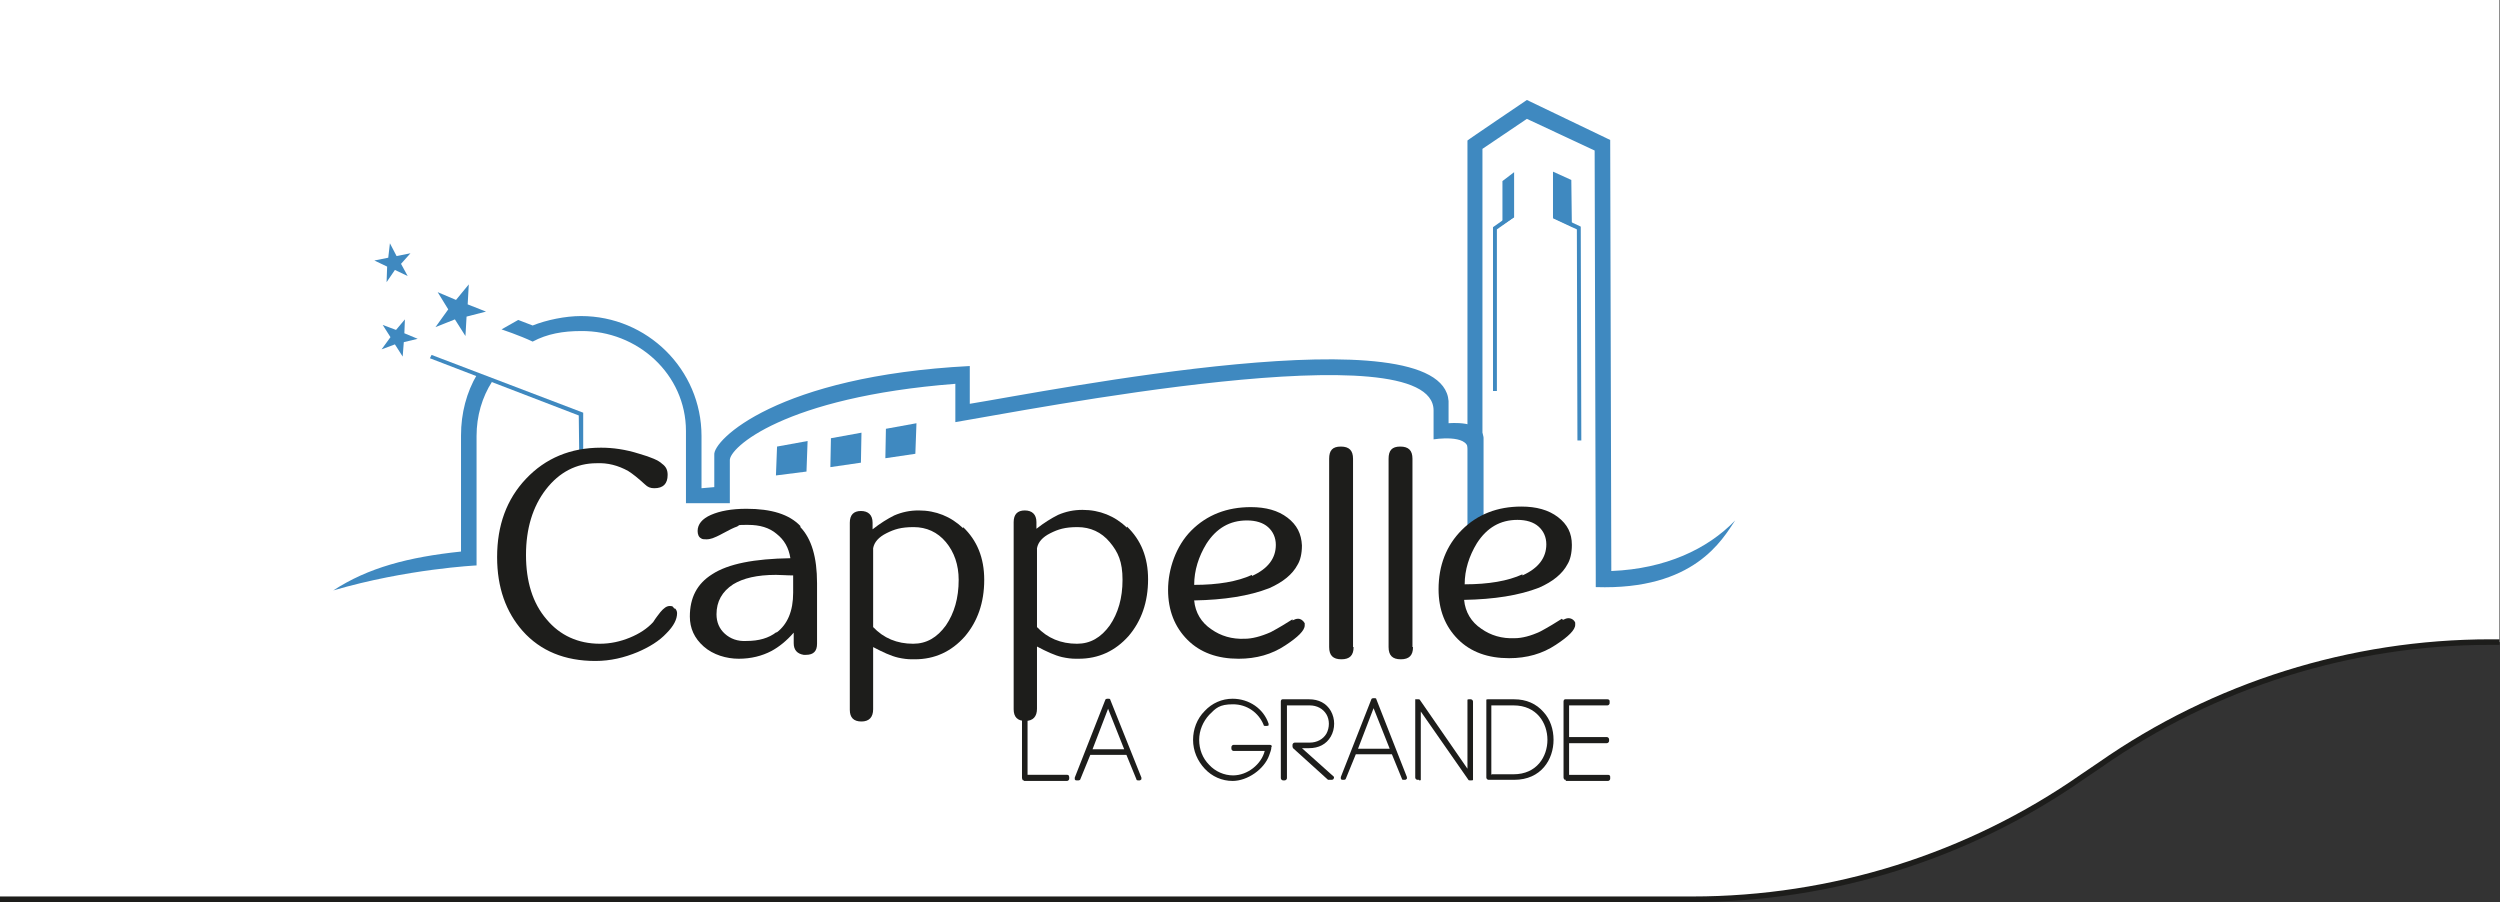 <?xml version="1.0" encoding="UTF-8"?>
<svg xmlns="http://www.w3.org/2000/svg" version="1.1" viewBox="0 0 450.1 162.4">
  <rect x="0" y="0" width="450.1" height="162.4" fill="#333333" stroke="none"/>
  <defs>
    <style>
      .cls-1 {
        fill: none;
        stroke: #1d1d1b;
        stroke-miterlimit: 10;
      }

      .cls-2 {
        fill: #3f89c0;
      }

      .cls-3 {
        fill: #1d1d1b;
      }

      .cls-4 {
        fill: #fff;
      }
    </style>
  </defs>
  <!-- Generator: Adobe Illustrator 28.7.0, SVG Export Plug-In . SVG Version: 1.2.0 Build 136)  -->
  <g>
    <g id="Calque_1">
      <path class="cls-4" d="M378.1,137.7c20.6-14.4,45.2-22.1,70.3-22.1h1.6V0H0v161.9h304.7c25.1,0,49.7-7.7,70.3-22.1l3.1-2.1h0Z"/>
      <g>
        <g>
          <path class="cls-3" d="M184.3,140.5c0,0-.2,0-.2-.1s-.1-.2-.1-.3v-13.7c0,0,0-.2,0-.3,0,0,.2-.1.3-.1h.3c.2,0,.4.2.4.4v13.1s7.1,0,7.1,0c.1,0,.2,0,.3.1,0,0,.1.2.1.3v.3c0,.2-.2.4-.4.4-2.6,0-5.1,0-7.7,0h0Z"/>
          <path class="cls-3" d="M194.1,140.5h-.3c-.1,0-.2,0-.3-.2,0,0,0-.2,0-.3l5.5-14c0-.1.2-.2.3-.2h.3c.1,0,.3,0,.3.2l5.6,14c0,.1,0,.2,0,.3,0,0-.2.2-.3.2h-.3c-.1,0-.3,0-.3-.2l-1.8-4.4h-6.5l-1.8,4.4c0,.1-.2.2-.3.2ZM196.7,134.9h5.7l-2.9-7.3-2.8,7.3Z"/>
          <path class="cls-3" d="M221.9,140.6c-1.9,0-3.7-.8-5-2.2-1.3-1.4-2.1-3.2-2.1-5.2,0-1.9.7-3.8,2.1-5.2,1.3-1.4,3.1-2.2,5-2.2,3,0,5.6,1.8,6.5,4.5,0,.1,0,.2,0,.3,0,0-.2.1-.3.1h-.3c-.1,0-.3,0-.3-.2-.9-2.2-3-3.7-5.5-3.7s-3.1.7-4.3,1.9c-1.1,1.2-1.8,2.8-1.8,4.5s.6,3.3,1.8,4.5c1.1,1.2,2.7,1.9,4.3,1.9,2.6,0,5.1-2,5.7-4.4h-5.6c-.2,0-.4-.2-.4-.4v-.3c0-.2.2-.4.4-.4h6.5c0,0,.2,0,.3.1s.1.2,0,.3c0,.5-.2.9-.4,1.5-.9,2.5-3.9,4.6-6.6,4.6Z"/>
          <path class="cls-3" d="M231.2,140.5s0,0,0,0h-.2c-.2,0-.4-.2-.4-.4v-13.8c0-.2.1-.4.3-.4h4.8c1.7,0,3.1.7,3.9,2.1.8,1.4.8,3.2,0,4.6-.8,1.4-2.2,2.1-3.9,2.1h-1.3l5.7,5.1c.1,0,.1.3,0,.4,0,.1-.2.2-.3.2h-.5c0,0-.2,0-.2,0l-6.3-5.7c0,0-.1-.2-.1-.3v-.3c0-.2.2-.4.4-.4h2.7c1.3,0,2.4-.6,3-1.6.6-1.1.6-2.5,0-3.5-.6-1-1.7-1.6-3-1.6h-4.1v13.1s0,0,0,0h0c0,.2-.2.4-.4.4h0Z"/>
          <path class="cls-3" d="M242,140.4h-.3c-.1,0-.2,0-.3-.2,0,0,0-.2,0-.3l5.5-14c0-.1.2-.2.3-.2h.3c.1,0,.3,0,.3.2l5.5,14c0,.1,0,.2,0,.3,0,0-.2.2-.3.2h-.3c-.1,0-.3,0-.3-.2l-1.8-4.4h-6.5l-1.8,4.4c0,.1-.2.2-.3.2ZM244.5,134.8h5.7l-2.9-7.3-2.8,7.3Z"/>
          <path class="cls-3" d="M255.5,140.4h-.3c-.2,0-.4-.2-.4-.4v-13.8c0,0,0-.2,0-.3,0,0,.2,0,.3,0h.3c.1,0,.2,0,.3.2l8.5,12.3v-12.1c0,0,0-.2,0-.3s.2-.1.3-.1h.3c.2,0,.4.2.4.4v13.8c0,0,0,.2,0,.3s-.2.1-.3.1h-.3c-.1,0-.2,0-.3-.2l-8.5-12.2v12c0,0,0,.2,0,.3s-.2.1-.3.1Z"/>
          <path class="cls-3" d="M272.6,140.4h-4.6c-.2,0-.4-.2-.4-.4,0-3,0-6,0-9v-4.7c0,0,0-.2,0-.3s.2-.1.3-.1h4.6s0,0,.1,0c2.2,0,4,.8,5.3,2.3,1.2,1.3,1.8,3.1,1.8,5,0,3.5-2.2,7.2-7.1,7.2ZM268.6,139.4h3.9s0,0,0,0c4.2,0,6.1-3.2,6.1-6.2,0-3-1.9-6.2-6.1-6.2s0,0,0,0h-4c0,2.7,0,5.6,0,8.5v4Z"/>
          <path class="cls-3" d="M281.9,140.4c0,0-.2,0-.3-.1,0,0-.1-.2-.1-.3v-13.7c0-.2.1-.4.3-.4h7.6s0,0,0,0c0,0,.2,0,.3.1s.1.2.1.3v.3c0,.2-.2.4-.4.4h-6.9v5.7h6.8c.2,0,.4.2.4.4v.3c0,.2-.2.4-.4.4h-6.8v5.7h7s0,0,0,0c0,0,.2,0,.3.1s.1.2.1.3v.3c0,.2-.2.4-.4.4h-7.6s0,0,0,0Z"/>
        </g>
        <g>
          <path class="cls-2" d="M88.6,68.7c-1.8,2.8-2.8,6.2-2.8,9.8v23.3c0,0-12.5.6-25.8,4.5,6.3-4.1,13.5-6,23-7v-20.9c0-4,1-7.8,2.9-11"/>
          <path class="cls-2" d="M290.2,102.8c9.6-.4,17.2-3.9,22.2-9.1-2.3,3.4-7.3,12.6-25.1,12v-2.2l-.2-76.4-12.2-5.7-8,5.4v68.3c.1,0-2.7.5-2.7.5V25.3c-.1,0,10.7-7.3,10.7-7.3l15,7.2.2,77.6h0Z"/>
          <path class="cls-2" d="M128.6,87.7v-5.8c-.3-2.6,11.3-14.2,46-16v6.8c14.2-2.3,85-16.5,86.2-.5v4s6-.6,6.3,2.6v17.1s-2.8,1.6-2.8,1.6v-16.6c0-2.8-6.2-1.8-6.2-1.8v-5.2c0-14.5-73.4,0-86.1,2.1v-6.9c-30.9,2.4-40.8,11.6-40.6,13.8v7.7s-7.9,0-7.9,0v-13c0-10.2-8.7-18.1-18.9-18-3.2,0-6.1.5-8.7,1.9-2.3-1.1-5.6-2.2-5.6-2.2l3-1.7,2.6,1c2.5-1,5.9-1.7,8.7-1.7,11.9,0,21.7,9.6,21.7,21.6v9.4"/>
          <polygon class="cls-2" points="149.6 78.9 155.1 77.9 155 83.3 149.5 84.1 149.6 78.9"/>
          <polygon class="cls-2" points="139.9 80.4 145.4 79.4 145.2 84.9 139.7 85.6 139.9 80.4"/>
          <polygon class="cls-2" points="159.5 77.2 165 76.2 164.8 81.7 159.4 82.5 159.5 77.2"/>
          <polygon class="cls-2" points="82.1 54 78.8 52.6 80.7 55.7 78.4 58.9 81.9 57.5 83.8 60.5 84 57 87.5 56.1 84.2 54.8 84.4 51.2 82.1 54"/>
          <polygon class="cls-2" points="71.3 59.4 68.9 58.5 70.3 60.7 68.7 62.9 71.1 62 72.5 64.2 72.7 61.6 75.2 61 72.8 60 72.9 57.5 71.3 59.4"/>
          <polygon class="cls-2" points="69.9 46.4 67.4 46.9 69.7 48 69.6 50.8 71.1 48.6 73.4 49.7 72.2 47.5 73.9 45.6 71.4 46.1 70.2 43.8 69.9 46.4"/>
          <polygon class="cls-2" points="104.3 83.3 104.2 74.8 77.4 64.5 77.7 63.9 105 74.3 105 83.3 104.3 83.3"/>
          <polygon class="cls-2" points="272.6 39.1 270.5 40.5 270.5 32.6 272.6 31 272.6 39.1"/>
          <polygon class="cls-2" points="268.8 70.4 268.8 40.9 272.2 38.5 272.6 39.1 269.5 41.3 269.5 70.4 268.8 70.4"/>
          <polygon class="cls-2" points="279.6 39.2 283 40.8 282.9 32.4 279.6 30.9 279.6 39.2"/>
          <polygon class="cls-2" points="284 79.3 283.9 41.3 279.6 39.3 279.9 38.6 284.6 40.8 284.6 41 284.7 79.3 284 79.3"/>
        </g>
        <g>
          <path class="cls-3" d="M121.5,109.5c.3.3.4.6.4.9,0,1.1-.6,2.3-1.9,3.6-1.3,1.4-3.1,2.5-5.2,3.4-2.4,1-4.9,1.6-7.6,1.6-5.5,0-9.9-1.8-13.1-5.4-3-3.4-4.6-7.8-4.6-13.3,0-5.7,1.7-10.4,5.2-14.1,3.5-3.7,8-5.6,13.5-5.6,2.1,0,4.4.3,6.9,1.1,2.1.6,3.5,1.2,4.1,1.8.7.5,1,1.1,1,2,0,1.6-.8,2.4-2.4,2.4-.7,0-1.2-.2-1.7-.7-1.2-1.1-2.2-1.9-3-2.4-1.8-1-3.7-1.5-5.7-1.4-3.6,0-6.7,1.6-9.1,4.7-2.4,3.1-3.6,7.1-3.6,11.8,0,4.8,1.2,8.7,3.7,11.6,2.4,2.9,5.7,4.4,9.6,4.4,1.9,0,3.7-.4,5.4-1.1,1.7-.7,3.1-1.6,4.2-2.8.5-.8,1-1.4,1.3-1.8.6-.7,1.1-1.1,1.7-1.1s.6.2.8.5h0Z"/>
          <path class="cls-3" d="M144.1,94.9c2,2.1,3,5.4,3,10.1v10.9c0,1.3-.6,2-2,2h-.4c-1.2-.2-1.8-.9-1.8-2.1v-1.9c-1.3,1.5-2.7,2.6-4,3.3-1.7.9-3.7,1.4-5.9,1.4s-4.6-.7-6.3-2.2c-1.7-1.5-2.5-3.3-2.5-5.4,0-3.4,1.3-5.9,4-7.6,2.9-1.9,7.6-2.8,14.1-2.9-.3-1.9-1.1-3.3-2.5-4.4-1.3-1.1-3-1.6-5.1-1.6s-1.4,0-2,.3c-.6.2-1.4.6-2.5,1.2-.9.5-1.6.8-1.9.9-.3.1-.7.2-1.1.2-.4,0-.8,0-1-.2-.4-.2-.6-.7-.6-1.3,0-1.2.8-2.2,2.4-2.9s3.7-1.1,6.4-1.1c4.5,0,7.7,1,9.7,3.1h0ZM139.8,113.9c2-1.5,3-3.9,3-7.2v-3.1c-1.2,0-2.2-.1-3.1-.1-3.4,0-5.9.6-7.7,1.7-2,1.3-3,3.1-3,5.4,0,1.4.5,2.6,1.5,3.5,1,.9,2.3,1.4,3.9,1.3,2.2,0,4-.5,5.4-1.6h0Z"/>
          <path class="cls-3" d="M173.4,94.9c2.5,2.4,3.8,5.5,3.8,9.5,0,4.1-1.2,7.5-3.5,10.2-2.4,2.7-5.4,4.1-9,4.1h-.5c-.8,0-1.6-.1-2.5-.3-1.3-.3-2.8-1-4.5-1.9h0s0,11.2,0,11.2c0,1.4-.7,2.2-2.1,2.2s-2.1-.7-2.1-2.1v-33.7c0-1.4.7-2.1,2-2.1s2.1.7,2.1,2.1v1.2c1.4-1.1,2.7-1.9,3.9-2.5,1.4-.6,2.8-.9,4.4-.9,3.1,0,5.8,1.1,8,3.2h0ZM170.3,112.6c1.5-2.2,2.3-4.9,2.3-8.2,0-2.7-.8-5-2.3-6.8-1.5-1.8-3.5-2.7-5.8-2.7s-3.5.4-4.9,1.1-2.2,1.6-2.4,2.7v14.2c1.9,2,4.3,3,7.2,3,2.4,0,4.3-1.1,5.9-3.3h0s0,0,0,0Z"/>
          <path class="cls-3" d="M202.9,94.8c2.5,2.4,3.8,5.5,3.8,9.5,0,4.1-1.2,7.5-3.5,10.2-2.4,2.7-5.4,4.1-9,4.1h-.5c-.8,0-1.6-.1-2.5-.3-1.3-.3-2.8-1-4.5-1.9h0s0,11.2,0,11.2c0,1.4-.7,2.2-2.1,2.2s-2.1-.7-2.1-2.1v-33.7c0-1.4.7-2.1,2-2.1s2.1.7,2.1,2.1v1.2c1.4-1.1,2.7-1.9,3.9-2.5,1.4-.6,2.8-.9,4.4-.9,3.1,0,5.8,1.1,8,3.2h0ZM199.8,112.6c1.5-2.2,2.3-4.9,2.3-8.2s-.8-5-2.3-6.8c-1.5-1.8-3.5-2.7-5.8-2.7s-3.5.4-4.9,1.1-2.2,1.6-2.4,2.7v14.2c1.9,2,4.3,3,7.2,3,2.4,0,4.3-1.1,5.9-3.3h0s0,0,0,0Z"/>
          <path class="cls-3" d="M232.7,111.7c.4-.2.7-.3,1-.3.5,0,.9.3,1.2.8,0,.1,0,.2,0,.4,0,.9-1.2,2.1-3.5,3.6-2.4,1.6-5.2,2.4-8.4,2.4-3.8,0-6.9-1.1-9.2-3.4-2.3-2.3-3.5-5.3-3.5-9s1.4-7.9,4.2-10.7c2.8-2.8,6.4-4.2,10.7-4.2,2.7,0,4.9.6,6.6,1.9,1.7,1.3,2.5,2.9,2.6,5,0,1.5-.3,2.7-.8,3.5-.9,1.7-2.6,3.1-5.1,4.2-3.6,1.4-8.1,2.1-13.5,2.2.2,2.2,1.3,4,3.1,5.2,1.7,1.2,3.7,1.8,6,1.7,1.3,0,2.9-.4,4.7-1.2,1.5-.8,2.8-1.6,3.9-2.3h0ZM225.4,103.7c2.9-1.3,4.3-3.2,4.3-5.6,0-1.3-.5-2.4-1.4-3.2s-2.2-1.2-3.8-1.2c-3.1,0-5.5,1.4-7.3,4.2-1.4,2.3-2.2,4.8-2.2,7.4,4.3,0,7.8-.6,10.4-1.8h0Z"/>
          <path class="cls-3" d="M243.7,116.5c0,1.5-.7,2.2-2.2,2.2s-2.2-.7-2.2-2.2v-33.9c0-1.5.6-2.2,2.1-2.2s2.2.7,2.2,2.2v33.9Z"/>
          <path class="cls-3" d="M254.4,116.5c0,1.5-.7,2.2-2.2,2.2s-2.2-.7-2.2-2.2v-33.9c0-1.5.6-2.2,2.1-2.2s2.2.7,2.2,2.2v33.9Z"/>
          <path class="cls-3" d="M281.4,111.6c.4-.2.7-.3,1-.3.5,0,1,.3,1.2.8,0,.1,0,.2,0,.4,0,.9-1.2,2.1-3.5,3.6-2.4,1.6-5.2,2.4-8.4,2.4-3.8,0-6.9-1.1-9.2-3.4-2.3-2.3-3.5-5.3-3.5-9,0-4.3,1.4-7.9,4.2-10.7,2.8-2.8,6.4-4.2,10.7-4.2,2.7,0,4.9.6,6.6,1.9,1.7,1.3,2.5,2.9,2.5,5,0,1.5-.3,2.7-.8,3.5-.9,1.7-2.6,3.1-5.1,4.2-3.6,1.4-8.1,2.1-13.5,2.2.2,2.2,1.3,4,3.1,5.2,1.7,1.2,3.7,1.8,6,1.7,1.3,0,2.9-.4,4.6-1.2,1.5-.8,2.8-1.6,3.9-2.3h0ZM274.1,103.6c2.9-1.3,4.3-3.2,4.3-5.6,0-1.3-.5-2.4-1.4-3.2s-2.2-1.2-3.8-1.2c-3.1,0-5.5,1.4-7.3,4.2-1.4,2.3-2.2,4.8-2.2,7.4,4.3,0,7.8-.6,10.4-1.8h0Z"/>
        </g>
      </g>
      <path class="cls-1" d="M0,161.9h304.7c25.1,0,49.7-7.7,70.3-22.1l3.1-2.1c20.6-14.4,45.2-22.1,70.3-22.1h1.6"/>
    </g>
  </g>
</svg>